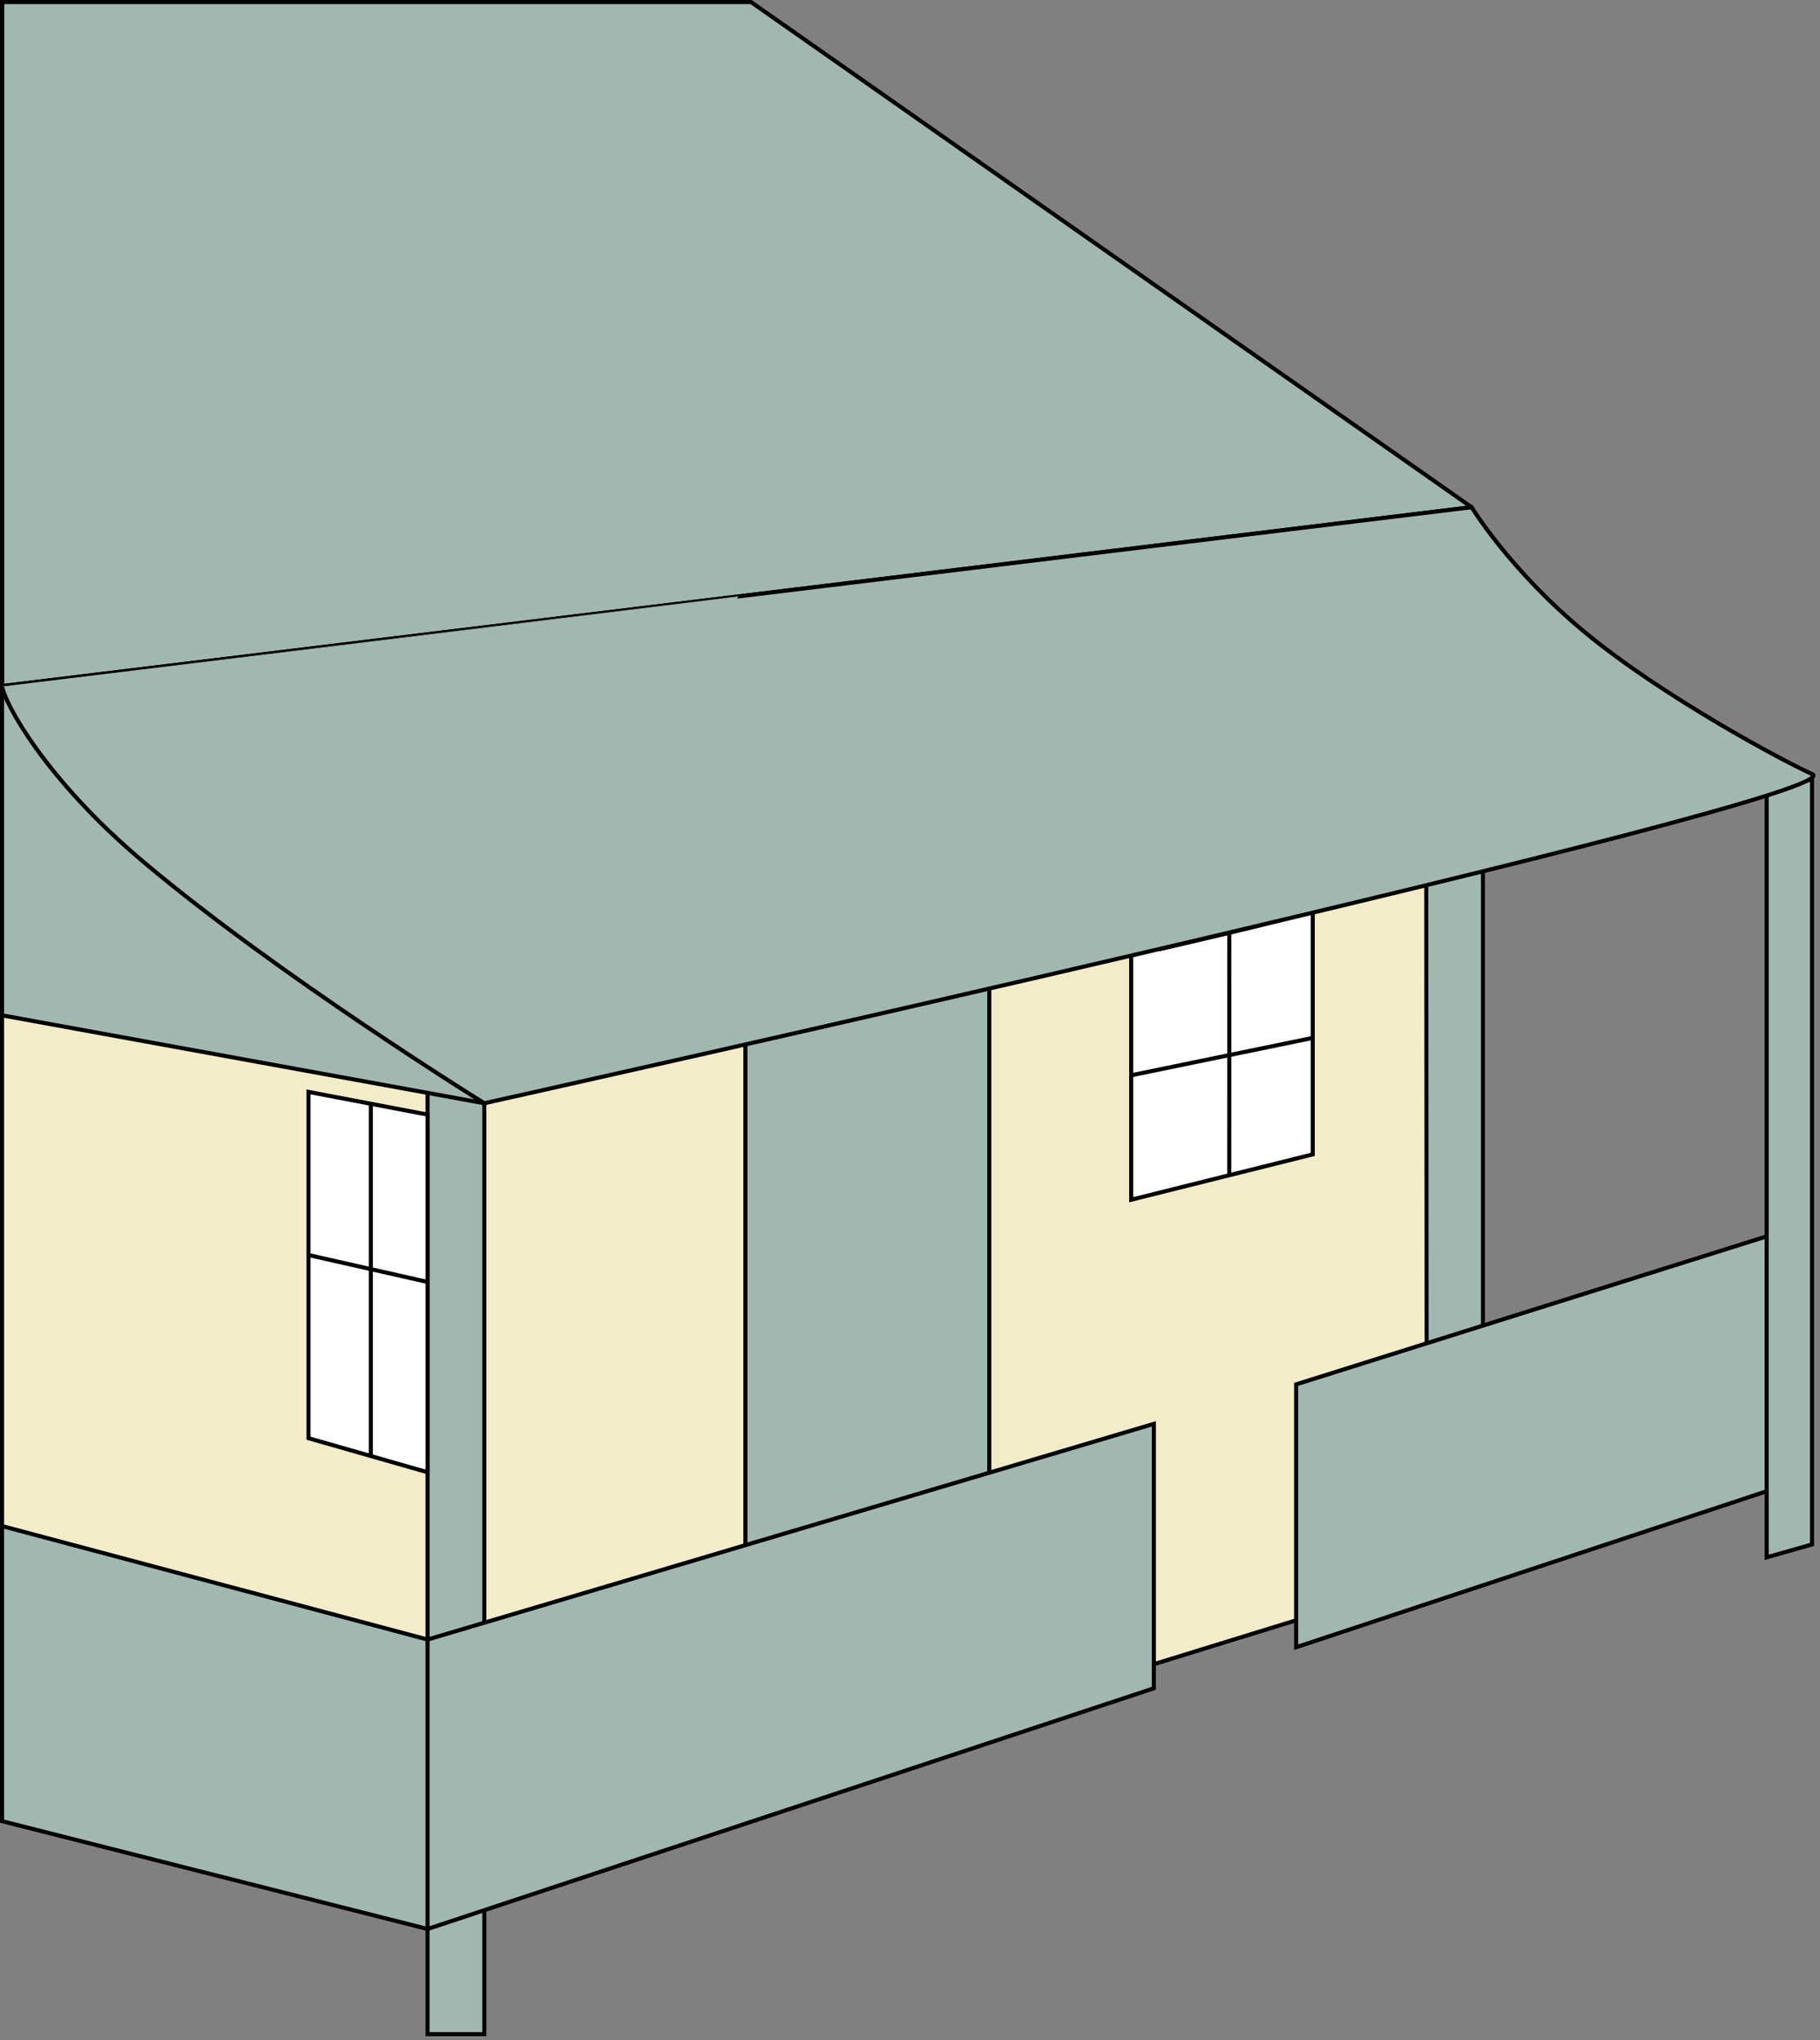 
        <svg xmlns:rdf="http://www.w3.org/1999/02/22-rdf-syntax-ns#" xmlns="http://www.w3.org/2000/svg" xmlns:cc="http://creativecommons.org/ns#" xmlns:xlink="http://www.w3.org/1999/xlink" xmlns:dc="http://purl.org/dc/elements/1.1/" x="0px" y="0px" width="448" height="502" viewBox="0 0 448 502" xml:space="preserve">
            <rect x="0" y="0" width="448" height="502" fill="#808080" stroke="none"/>
            <title>Suburban: house with verandah</title>
            <desc xmlns:ian_image_library="https://ian.umces.edu/media-library/">
                <ian_image_library:title>Suburban: house with verandah</ian_image_library:title>
                <ian_image_library:descr>Illustration of a house, close up</ian_image_library:descr>
                <ian_image_library:scene>
                    <ian_image_library:contains>development, infrastructure, house, home, 10</ian_image_library:contains>
                    <ian_image_library:when>1999-01-01</ian_image_library:when>
                </ian_image_library:scene>
            </desc>
            
<defs>
</defs>
<polygon fill-rule="evenodd" clip-rule="evenodd" fill="#F2EDC8" stroke="#000000" stroke-width="1.002" stroke-miterlimit="2.414" points="
	0.501,248.783 126.327,267.784 358.911,214.692 358.911,386.366 105.249,464.631 0.501,444.171 0.501,248.783 "/>
<polygon fill-rule="evenodd" clip-rule="evenodd" fill="#A0B8B0" stroke="#000000" stroke-width="1.002" stroke-miterlimit="2.414" points="
	184.865,0.501 0.501,0.501 0.501,168.813 362.246,124.803 184.865,0.501 "/>
<line fill-rule="evenodd" clip-rule="evenodd" fill="#FFFFFF" stroke="#000000" stroke-width="1.002" stroke-miterlimit="2.414" x1="0.501" y1="0.501" x2="0.501" y2="168.813"/>
<polygon fill-rule="evenodd" clip-rule="evenodd" fill="#A0B8B0" stroke="#000000" stroke-width="0.982" stroke-miterlimit="2.414" points="
	365.03,212.792 365.03,383.28 351.211,386.486 351.078,216.827 365.03,212.792 "/>
<polygon fill-rule="evenodd" clip-rule="evenodd" fill="#A0B8B0" stroke="#000000" stroke-width="1.002" stroke-miterlimit="2.414" points="
	243.52,240.73 243.52,383.181 183.484,398.559 183.484,251.788 243.52,240.73 "/>
<polygon fill-rule="evenodd" clip-rule="evenodd" fill="#A0B8B0" stroke="#000000" stroke-width="1.002" stroke-miterlimit="2.414" points="
	119.223,271.452 119.223,500.5 105.249,500.5 105.249,260.673 "/>
<path fill-rule="evenodd" clip-rule="evenodd" fill="#A0B8B0" stroke="#000000" stroke-width="1.002" stroke-miterlimit="2.414" d="
	M119.223,271.452L0.501,249.822v-81.008c0,0,43.394,41.984,80.03,69.123C106.292,257.018,118.144,271.994,119.223,271.452
	L119.223,271.452z"/>
<path fill-rule="evenodd" clip-rule="evenodd" fill="#FFFFFF" stroke="#000000" stroke-width="1.002" stroke-miterlimit="2.414" d="
	M323.141,223.949v60.085l-44.696,11.157V235.14C278.444,235.14,321.737,225.364,323.141,223.949L323.141,223.949z"/>
<line fill-rule="evenodd" clip-rule="evenodd" fill="#FFFFFF" stroke="#000000" stroke-width="1.002" stroke-miterlimit="2.414" x1="302.594" y1="227.031" x2="302.583" y2="289.198"/>
<line fill-rule="evenodd" clip-rule="evenodd" fill="#FFFFFF" stroke="#000000" stroke-width="1.002" stroke-miterlimit="2.414" x1="278.516" y1="264.56" x2="323.306" y2="255.34"/>
<polygon fill-rule="evenodd" clip-rule="evenodd" fill="#FFFFFF" stroke="#000000" stroke-width="1.002" stroke-miterlimit="2.414" points="
	75.93,268.657 75.93,353.863 105.249,362.248 105.249,274.247 75.93,268.657 "/>
<line fill-rule="evenodd" clip-rule="evenodd" fill="#FFFFFF" stroke="#000000" stroke-width="1.002" stroke-miterlimit="2.414" x1="91.28" y1="271.545" x2="91.28" y2="357.959"/>
<line fill-rule="evenodd" clip-rule="evenodd" fill="#FFFFFF" stroke="#000000" stroke-width="1.002" stroke-miterlimit="2.414" x1="76.236" y1="308.867" x2="105.249" y2="315.43"/>
<polygon fill-rule="evenodd" clip-rule="evenodd" fill="#A0B8B0" stroke="#000000" stroke-width="1.002" stroke-miterlimit="2.414" points="
	436.373,303.739 319.049,340.619 319.049,405.301 436.373,366.417 "/>
<polygon fill-rule="evenodd" clip-rule="evenodd" fill="#A0B8B0" stroke="#000000" stroke-width="1.002" stroke-miterlimit="2.414" points="
	284.023,350.338 284.023,415.4 105.249,474.628 0.501,448.094 0.501,375.482 105.249,403.409 284.023,350.338 "/>
<line fill="none" stroke="#000000" stroke-width="1.002" stroke-miterlimit="2.414" x1="105.249" y1="403.409" x2="105.249" y2="474.628"/>
<polygon fill-rule="evenodd" clip-rule="evenodd" fill="#A0B8B0" stroke="#000000" stroke-width="1.002" stroke-miterlimit="2.414" points="
	446.039,191.836 446.039,380 434.87,383.181 434.87,193.383 446.039,191.836 "/>
<path fill-rule="evenodd" clip-rule="evenodd" fill="#A0B8B0" stroke="#000000" stroke-width="1.002" stroke-miterlimit="2.414" d="
	M362.246,124.803c0,0,9.402,15.477,27.729,30.644c19.509,16.151,49.575,32.125,56.064,34.997
	c12.56,5.579-326.816,81.008-326.816,81.008s-50.535-31.277-83.973-59.438c-24.182-20.366-34.165-39.102-34.749-43.201
	C0.49,168.78,362.246,124.803,362.246,124.803L362.246,124.803z"/>
</svg>
